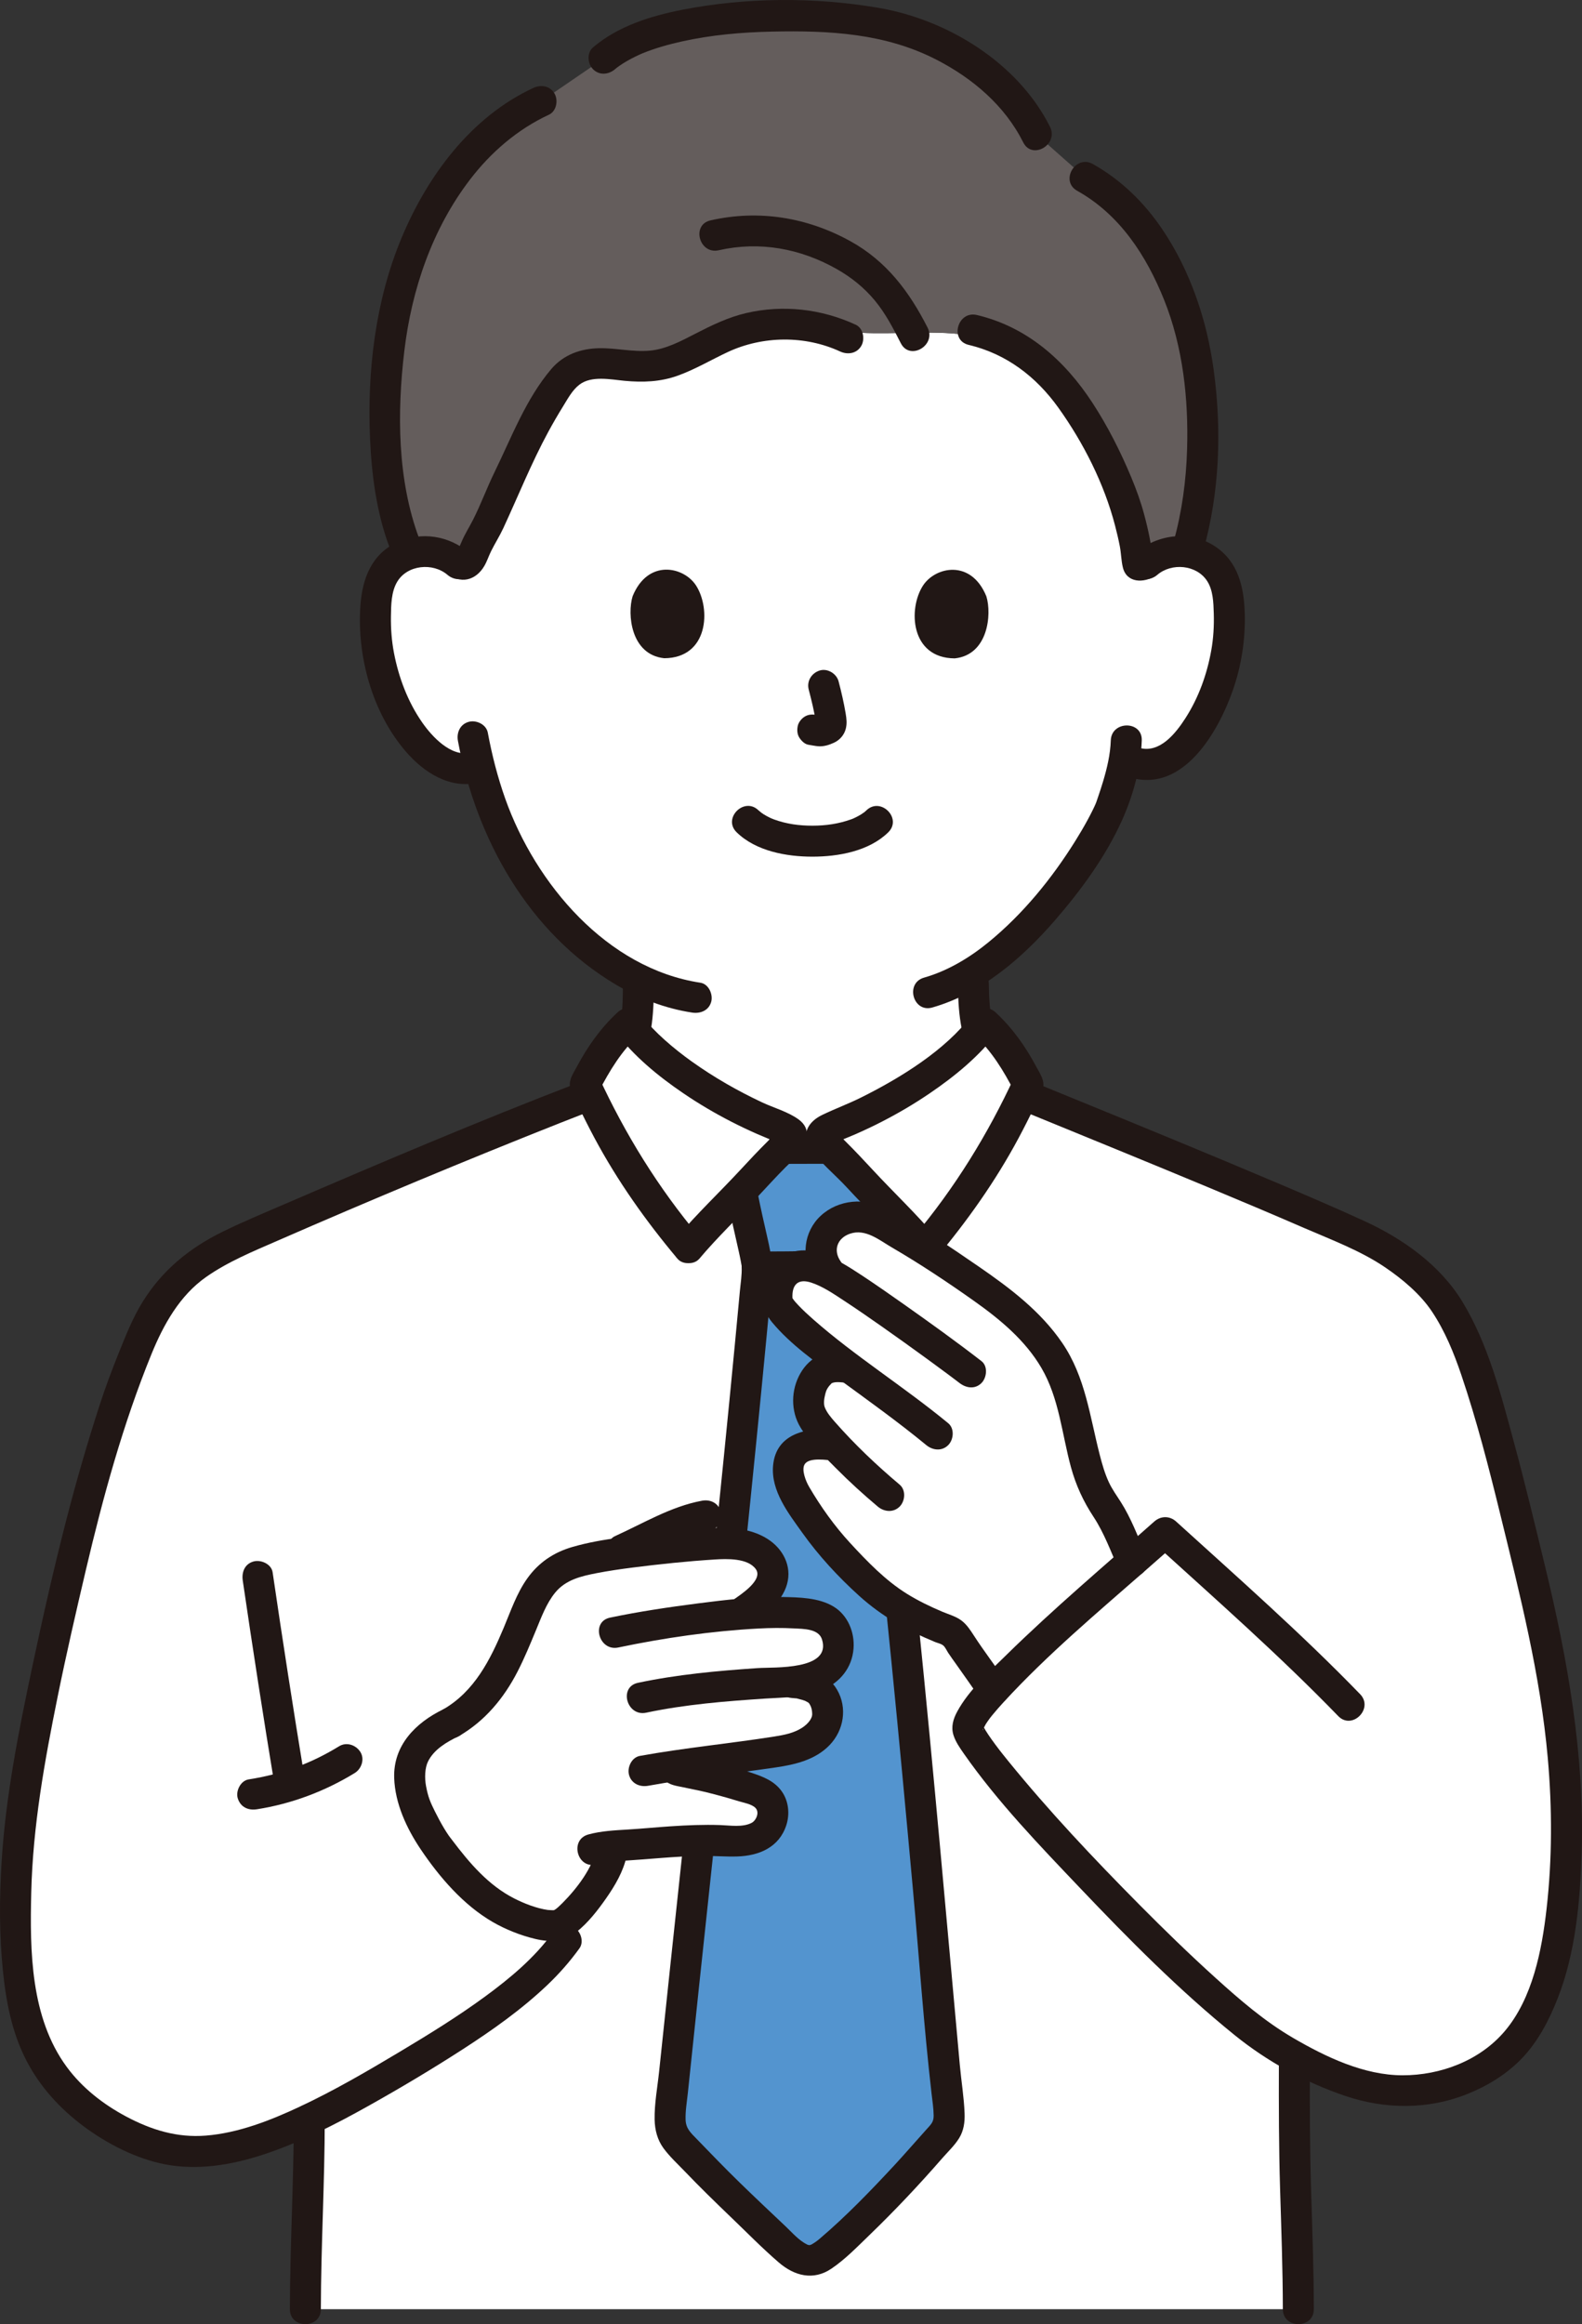 <?xml version="1.0" encoding="UTF-8"?><svg id="b" xmlns="http://www.w3.org/2000/svg" width="245.129" height="360.071" viewBox="0 0 245.129 360.071"><rect x="0" y="0" width="245.129" height="360.071" fill="#333333" stroke="none"/><defs><style>.h{fill:#211715;}.i{fill:#fff;}.j{fill:#5394cf;}.k{fill:#645d5c;}</style></defs><g id="c"><g id="d"><path class="i" d="M169.237,175.692c-.95-.416-14.751-8.375-17.305-14.701-1.189-2.945-1.38-6.658-1.394-10.224,11.299-6.92,19.992-21.441,21.652-25.878.426-1.274,1.529-4.269,2.049-7.402,3.508,1.778,5.633.972,7.748-.715,2.279-1.842,3.917-4.262,5.174-6.791,2.582-5.19,3.704-10.993,3.21-16.688-.135-1.445-.37-2.926-1.1-4.226-1.033-1.854-3.087-3.215-5.343-3.552-2.256-.337-4.669.373-6.297,1.842l.137-.187c-1.004.681-1.43.529-1.469.103-.058-.627-.129-1.267-.227-1.891-.293-1.865-.732-3.702-1.227-5.513-1.249-4.57-4.089-10.409-6.564-14.524-4.168-6.928-9.919-11.5-18.205-13.402-3.3-.513-6.417-.403-8.635-.385-2.576.021-5.225.147-8.067,0-5.617-2.666-14.507-2.057-20.303.253-4.169,1.661-7.914,4.579-12.435,4.92-4.07.306-8.649-1.461-11.985.729-1.177.772-1.979,1.935-2.72,3.083-1.543,2.393-2.965,4.881-4.251,7.452-.636,1.271-1.238,2.562-1.805,3.871-.536,1.236-1.409,3.011-2.015,4.222-1.1,2.2-2.603,5.463-3.63,7.7-.645,1.405-1.595,5-3.3,3.245l.092.324c-1.628-1.469-4.041-2.179-6.297-1.842s-4.31,1.698-5.343,3.552c-.73,1.3-.965,2.781-1.1,4.226-.494,5.695.629,11.499,3.21,16.689,1.257,2.529,2.896,4.949,5.174,6.791,1.902,1.517,4.329,3.196,7.583,1.897,1.68,6.673,4.761,14.615,10.749,21.672,4.263,5.024,9.015,8.99,14.169,11.496-.007,3.561-.189,7.295-1.392,10.263-2.564,6.326-14.197,13.177-15.147,13.593,0,0,11.5,11.512,41.86,11.512s44.745-11.512,44.745-11.512Z"/><path class="k" d="M70.932,87.032c1.705,1.755,2.655-1.84,3.3-3.245,1.027-2.237,2.53-5.5,3.63-7.7.606-1.211,1.479-2.986,2.015-4.222.567-1.309,1.17-2.6,1.805-3.871,1.286-2.571,2.707-5.059,4.251-7.452.741-1.149,1.543-2.311,2.72-3.083,3.337-2.19,7.915-.422,11.985-.729,4.521-.34,8.266-3.258,12.435-4.92,5.796-2.31,14.686-2.918,20.303-.253,2.842.147,5.491.021,8.067,0,2.218-.018,5.335-.128,8.635.385,8.286,1.902,14.037,6.474,18.205,13.402,2.475,4.114,5.315,9.954,6.564,14.524.495,1.811.935,3.648,1.227,5.513.098.624.169,1.264.227,1.891.039.426.466.577,1.469-.103l-.137.187c1.618-1.46,4.012-2.171,6.256-1.848,3.933-12.921,2.87-29.303-.953-39.07-2.63-6.72-6.659-14.475-14.82-18.954l-7.493-6.629c-3.363-6.831-10.392-12.68-19.632-15.98-9.683-3.458-37.911-4.045-47.401,4.16l-9.743,6.663c-10.867,4.96-18.533,16.831-21.799,29.065-3.365,12.606-3.394,30.878,1.342,41.098,2.585-.94,5.677-.27,7.634,1.496l-.092-.324Z"/><path class="h" d="M162.695,19.643c-4.98-9.937-15.904-16.626-26.66-18.444-9.888-1.671-20.378-1.616-30.224.298-4.935.959-10.027,2.533-13.918,5.84-.988.84-.864,2.53,0,3.394.979.979,2.403.842,3.394,0,.037-.031.585-.476.186-.168.175-.136.357-.264.54-.39.379-.261.769-.505,1.168-.735.745-.431,1.845-.96,2.324-1.156,1.975-.807,4.042-1.389,6.122-1.853,4.596-1.025,9.263-1.429,13.992-1.532,8.83-.192,17.527.249,25.499,4.359,5.608,2.891,10.573,7.103,13.432,12.808,1.384,2.762,5.526.334,4.145-2.423h0Z"/><path class="h" d="M148.411,152.328c.074,4.05.302,8.588,2.553,12.102,1.593,2.487,3.808,4.557,6.077,6.416,2.332,1.91,4.791,3.667,7.327,5.294,1.323.849,2.676,1.787,4.111,2.44,1.179.537,2.583.337,3.284-.861.603-1.031.324-2.744-.861-3.284-1.294-.589-2.515-1.427-3.711-2.185-2.162-1.371-4.339-2.858-6.292-4.423-1.146-.918-2.26-1.879-3.306-2.91-.829-.817-1.734-1.815-2.219-2.514-.347-.5-.66-1.022-.922-1.572.262.549-.189-.52-.203-.564-.176-.52-.319-1.051-.442-1.586-.477-2.082-.556-4.226-.595-6.354-.056-3.085-4.856-3.095-4.8,0h0Z"/><path class="h" d="M83.422,178.581c1.391-.635,2.696-1.571,3.958-2.421,2.364-1.591,4.662-3.319,6.77-5.239,2.025-1.844,4.051-3.98,5.235-6.48,1.767-3.729,1.916-8.028,1.935-12.083.015-3.089-4.785-3.093-4.8,0-.009,1.915-.031,3.853-.29,5.754-.205,1.508-.689,3.362-1.217,4.36-1.125,2.126-2.869,3.835-4.721,5.471-1.81,1.598-3.731,3.013-5.752,4.35-1.134.75-2.3,1.575-3.542,2.142-1.179.539-1.468,2.245-.861,3.284.708,1.211,2.1,1.402,3.284.861h0Z"/><path class="h" d="M172.116,114.707c-.074,2.184-.582,4.307-1.206,6.394-.235.786-.493,1.565-.758,2.342-.092.269-.18.539-.275.807-.036.101-.279.685-.116.303.172-.404-.113.243-.148.32-.093.201-.188.4-.285.599-.252.516-.517,1.025-.791,1.53-.615,1.136-1.273,2.248-1.958,3.343-3.634,5.805-8.062,11.244-13.372,15.597-2.96,2.427-6.334,4.463-10.03,5.519-2.965.847-1.704,5.48,1.276,4.629,7.586-2.167,13.903-7.624,18.98-13.475,4.034-4.649,7.883-9.886,10.42-15.529,1.721-3.828,2.921-8.183,3.063-12.377.105-3.09-4.695-3.086-4.8,0h0Z"/><path class="h" d="M70.955,114.78c2.833,15.175,10.935,29.75,24.516,37.788,3.617,2.141,7.618,3.675,11.779,4.308,1.28.195,2.58-.323,2.952-1.676.312-1.135-.387-2.756-1.676-2.952-14.467-2.2-25.539-15.302-30.224-28.47-1.189-3.343-2.067-6.786-2.718-10.273-.238-1.275-1.778-1.999-2.952-1.676-1.338.368-1.915,1.674-1.676,2.952h0Z"/><path class="h" d="M179.329,89.053c2.218-1.889,6.037-1.572,7.689.92.959,1.446,1.005,3.398,1.055,5.074.056,1.907-.053,3.829-.388,5.708-.66,3.702-1.955,7.317-3.99,10.489-1.516,2.363-3.984,5.49-7.119,4.628-2.983-.821-4.255,3.809-1.276,4.629,8.137,2.239,13.494-7.184,15.728-13.564,1.326-3.786,1.958-7.88,1.845-11.889-.115-4.085-1.003-8.014-4.602-10.399-3.85-2.55-8.909-1.907-12.335,1.01-.988.841-.865,2.529,0,3.394.978.978,2.404.843,3.394,0h0Z"/><path class="h" d="M72.722,85.659c-3.148-2.68-7.407-3.374-11.192-1.635-3.941,1.811-5.381,5.626-5.679,9.706-.576,7.9,1.812,16.669,7.047,22.721,2.811,3.25,6.801,5.819,11.228,4.79,3.008-.699,1.734-5.329-1.276-4.629-2.975.692-5.919-2.507-7.436-4.689-2.221-3.196-3.629-6.928-4.363-10.736-.362-1.878-.505-3.789-.477-5.701.025-1.761.044-3.806.974-5.361,1.571-2.629,5.522-2.994,7.779-1.072.986.84,2.426.968,3.394,0,.861-.861.991-2.55,0-3.394h0Z"/><path class="h" d="M82.636,13.625c-9.645,4.477-16.377,13.588-20.394,23.183-4.072,9.725-5.367,20.647-4.904,31.128.249,5.645.994,11.427,2.977,16.747.452,1.214,1.624,2.041,2.952,1.676,1.167-.321,2.131-1.732,1.676-2.952-3.393-9.104-3.426-19.527-2.29-29.059,1.132-9.494,4.316-18.872,10.168-26.521,3.252-4.25,7.369-7.798,12.236-10.057,1.176-.546,1.471-2.24.861-3.284-.705-1.206-2.104-1.409-3.284-.861h0Z"/><path class="h" d="M166.904,29.556c6.608,3.693,10.724,10.042,13.482,16.924,2.913,7.27,3.777,15.295,3.553,23.077-.141,4.888-.791,9.73-2.108,14.444-.832,2.98,3.797,4.252,4.629,1.276,2.533-9.068,2.868-18.742,1.589-28.041-1.054-7.667-3.609-15.289-7.968-21.735-2.799-4.139-6.378-7.644-10.754-10.09-2.699-1.509-5.122,2.636-2.423,4.145h0Z"/><path class="h" d="M132.591,50.308c-5.309-2.456-11.259-3.134-16.974-1.806-2.768.643-5.314,1.88-7.828,3.173-2.242,1.153-4.592,2.433-7.151,2.654-2.621.226-5.228-.439-7.848-.381-2.842.063-5.481,1.008-7.358,3.213-3.938,4.625-6.168,10.59-8.802,15.98-1.19,2.436-2.116,4.992-3.344,7.408-.561,1.105-1.226,2.138-1.715,3.277-.206.481-.411.96-.662,1.419.018-.033-.254.39-.25.399-.322-.675,1.966-.314,1.97-.31-2.266-2.093-5.669,1.293-3.394,3.394,2.016,1.862,4.496,1.227,5.819-1.06.425-.735.679-1.554,1.058-2.312.595-1.193,1.31-2.314,1.873-3.527,2.315-4.991,4.358-10.113,6.987-14.957.72-1.326,1.478-2.632,2.273-3.915.72-1.162,1.424-2.514,2.531-3.361,1.889-1.445,4.862-.798,7.028-.596,2.811.262,5.53.166,8.212-.801,2.706-.975,5.171-2.453,7.769-3.665,5.406-2.521,11.956-2.592,17.384-.082,1.176.544,2.586.332,3.284-.861.606-1.036.321-2.737-.861-3.284h0Z"/><path class="h" d="M111.365,38.772c6.337-1.44,12.676-.275,18.305,2.923,2.246,1.276,4.214,2.854,5.869,4.844s2.876,4.344,4.042,6.639c1.399,2.755,5.542.328,4.145-2.423-2.838-5.589-6.386-10.314-11.969-13.394-6.706-3.699-14.186-4.918-21.667-3.218-3.011.684-1.737,5.313,1.276,4.629h0Z"/><path class="h" d="M150.096,53.433c5.832,1.384,10.446,4.91,13.907,9.746,3.884,5.426,7.089,11.766,8.771,18.234.277,1.063.53,2.133.739,3.212s.215,2.228.473,3.284c.597,2.448,3.237,2.424,4.995,1.331,2.618-1.627.211-5.782-2.423-4.145-.77.38-.418.501,1.058.363l.861.861c.191.638.233.64.124.005-.046-.371-.094-.742-.146-1.112-.089-.624-.194-1.245-.314-1.864-.239-1.232-.534-2.454-.859-3.666-.524-1.958-1.211-3.858-1.992-5.727-1.672-4.004-3.643-7.91-6.016-11.548-4.293-6.58-10.11-11.754-17.903-13.604-3.003-.713-4.285,3.914-1.276,4.629h0Z"/><path class="i" d="M201.175,357.75c-.01-11.29-.6-18.64-.6-28.59,0-3.173-.023-6.235-.014-9.245,0,0,.002-.491.003-1.318,4.992,2.734,10.768,4.991,15.244,5.271,8.041.503,16.381-2.999,20.438-9.382s5.329-13.578,6.031-21.109c2.239-24-4.401-46.557-7.77-60.513-1.914-7.931-4.222-16.395-6.833-23.523-1.568-3.808-3.472-7.676-5.937-10.096-3.305-3.245-6.181-5.475-9.633-7.112-11.019-5.226-39.643-16.857-51.559-21.736-2.804-5.303-3.921-8.124-7.96-11.837-3.861,5.19-12.675,11.671-23.24,15.921-.893.359-1.902.879-2.054,1.161-.253.471.239.885.471,1.255.129.206.435.525.912,1-2.726.006-4.795.013-7.419.018.487-.485.799-.81.929-1.018.231-.37.723-.784.471-1.255-.152-.283-1.161-.802-2.054-1.161-10.565-4.25-19.38-10.731-23.24-15.921-4.035,3.71-5.153,6.529-7.952,11.823-11.928,4.614-40.146,16.4-51.207,21.347-3.461,1.558-7.442,3.527-10.103,6.217-2.845,2.864-4.744,5.901-6.29,9.612-1.139,2.737-2.153,5.314-3.075,7.775-3.292,9.819-6.093,19.814-8.503,30.561-1.824,8.133-2.79,11.499-5.739,27.318-2.056,11.029-2.978,25.985-.956,37.022s9.647,18.44,20.324,22.135c6.949,2.405,15.357.068,24.051-4.039.035,10.377-.587,17.819-.598,29.42h153.86Z"/><path class="j" d="M139.952,337.501c1.618-1.733,3.114-3.398,4.357-4.846,1.502-1.75,2.605-2.587,2.729-4.018.138-1.595-.203-3.133-.432-5.612-3.231-34.982-7.405-85.674-13.129-126.335.051-1.884.646-3.734,1.24-5.534.639-1.962,1.067-3.713,1.482-5.413-1.105-1.141-2.204-2.291-3.25-3.438-1.965-2.157-3.406-3.543-4.277-4.407-2.724.006-4.792.013-7.414.018-.873.865-2.307,2.247-4.258,4.388-.681.747-1.385,1.495-2.098,2.242.543,2.797.943,4.656,1.556,7.282.104.483.863,3.537.863,4.607v.525c-3.755,41.182-9.76,94.575-13.383,129.621-.139,1.34-.236,2.737.309,3.993.476,1.097,1.471,1.918,2.322,2.829,4.628,4.955,10.221,10.141,15.558,15.196.753.713,2.056,1.567,3.144,1.648,1.228.092,2.557-.956,3.445-1.722,3.345-2.885,7.596-7.127,11.235-11.025Z"/><path class="h" d="M133.575,186.36c-.788,3.128-2.077,6.172-2.431,9.391-.158,1.442.209,2.942.406,4.374.194,1.407.384,2.815.57,4.224.765,5.778,1.481,11.563,2.163,17.352,1.41,11.971,2.674,23.959,3.865,35.954,1.167,11.754,2.259,23.515,3.328,35.278.95,10.457,1.666,20.963,2.865,31.394.13,1.133.314,2.27.327,3.413.011,1.002-.366,1.335-1.152,2.204-1.66,1.836-3.269,3.715-4.954,5.529-3.664,3.943-7.441,7.862-11.543,11.356-.41.35-.805.629-1.273.899-.12.069-.69.18-.303.155s-.191-.055-.32-.118c-1.33-.638-2.341-1.85-3.397-2.847-2.393-2.26-4.788-4.518-7.146-6.814-2.249-2.189-4.42-4.445-6.601-6.699-.929-.961-1.703-1.612-1.748-3.021-.044-1.36.206-2.756.347-4.107,2.256-21.706,4.631-43.4,6.921-65.102,1.248-11.828,2.477-23.658,3.658-35.492.564-5.65,1.118-11.302,1.655-16.954.261-2.744.518-5.488.77-8.232.203-2.215-.093-4.185-.587-6.347-.565-2.471-1.126-4.941-1.618-7.428-.252-1.272-1.768-2.002-2.952-1.676-1.327.365-1.929,1.677-1.676,2.952.519,2.62,1.125,5.218,1.708,7.823.111.496.219.992.314,1.491.037.196.075.392.106.589.136.859.006-.352.04.351.061,1.254-.162,2.543-.277,3.792-.518,5.604-1.056,11.206-1.605,16.807-1.182,12.048-2.421,24.09-3.683,36.13-2.374,22.644-4.85,45.276-7.22,67.92-.257,2.453-.748,5.017-.699,7.485.032,1.588.424,3.128,1.369,4.42.955,1.305,2.185,2.429,3.301,3.594,2.323,2.424,4.726,4.771,7.15,7.094,2.449,2.347,4.85,4.809,7.422,7.022,2.425,2.087,5.345,2.844,8.138.964,2.138-1.439,4.013-3.385,5.861-5.167,3.955-3.814,7.726-7.816,11.335-11.958.885-1.016,1.918-1.972,2.623-3.129.7-1.148.88-2.463.831-3.787-.093-2.506-.513-5.028-.742-7.527-.485-5.295-.962-10.591-1.439-15.887-1.05-11.645-2.105-23.289-3.217-34.928-1.175-12.298-2.412-24.591-3.775-36.87-.672-6.05-1.375-12.097-2.121-18.139-.368-2.974-.746-5.947-1.137-8.919-.189-1.434-.381-2.868-.575-4.302-.192-1.419-.63-2.986-.608-4.415.021-1.396.615-2.894,1.036-4.205.49-1.525.93-3.056,1.322-4.609.755-2.996-3.873-4.275-4.629-1.276h0Z"/><path class="h" d="M203.575,357.75c-.01-6.25-.242-12.493-.431-18.739-.193-6.363-.199-12.731-.183-19.096.008-3.089-4.792-3.093-4.8,0-.016,6.366-.009,12.733.183,19.096.189,6.246.421,12.489.431,18.739.005,3.088,4.805,3.094,4.8,0h0Z"/><path class="h" d="M45.518,328.312c0,9.818-.584,19.622-.6,29.44-.005,3.089,4.795,3.093,4.8,0,.016-9.818.6-19.622.6-29.44,0-3.089-4.8-3.094-4.8,0h0Z"/><path class="i" d="M143.282,193.305c7.111-8.444,11.556-15.667,16-25.333-1.985-3.828-3.319-6.308-6.695-9.412-3.861,5.19-12.675,11.671-23.24,15.921-.893.359-1.902.879-2.054,1.161-.253.471.239.885.471,1.255.363.581,2.148,2.074,5.185,5.407,3.446,3.782,7.481,7.593,10.333,11Z"/><path class="i" d="M106.667,193.305c-7.111-8.444-11.556-15.667-16-25.333,1.985-3.828,3.319-6.308,6.695-9.412,3.861,5.19,12.675,11.671,23.24,15.921.893.359,1.902.879,2.054,1.161.253.471-.239.885-.471,1.255-.363.581-2.148,2.074-5.185,5.407-3.446,3.782-7.481,7.593-10.333,11Z"/><path class="h" d="M117.796,198.69c4.969-.002,9.938-.11,14.908-.112,1.255,0,2.458-1.104,2.4-2.4s-1.055-2.401-2.4-2.4c-4.969.002-9.938.11-14.908.112-1.255,0-2.458,1.104-2.4,2.4s1.055,2.401,2.4,2.4h0Z"/><path class="h" d="M128.716,175.498c-2.509.005-5.019.013-7.528.019-1.255.003-2.458,1.102-2.4,2.4s1.055,2.403,2.4,2.4c2.509-.005,5.019-.013,7.528-.019,1.255-.003,2.458-1.102,2.4-2.4s-1.055-2.403-2.4-2.4h0Z"/><path class="h" d="M144.979,195.002c4.884-5.818,9.27-12,12.858-18.703.876-1.637,1.71-3.296,2.512-4.971.415-.867.992-1.789,1.248-2.718.327-1.191-.451-2.264-.983-3.268-1.682-3.172-3.691-6.023-6.329-8.479-1.234-1.149-2.827-.763-3.769.486-4.025,5.337-10.918,9.605-17.06,12.667-1.995.995-4.088,1.762-6.09,2.731-2.092,1.012-3.315,2.981-1.835,5.135,1.56,2.271,3.865,4.101,5.723,6.121,3.404,3.701,7.088,7.155,10.333,11,.837.991,2.532.862,3.394,0,.982-.982.839-2.401,0-3.394-3.052-3.615-6.506-6.865-9.72-10.332-1.382-1.491-2.765-2.972-4.209-4.403-.389-.386-.773-.778-1.162-1.163-.156-.154-.503-.66-.008.043-.059-.084-.38-.633-.343-.472v1.276l.07-.276-.617,1.059c-.244.286.251-.17.433-.267.183-.098.373-.191.562-.277.808-.365,1.642-.676,2.455-1.031,1.428-.622,2.836-1.289,4.221-2.001,2.545-1.307,5.017-2.762,7.382-4.372,3.965-2.698,7.716-5.776,10.616-9.621l-3.769.486c2.782,2.591,4.582,5.578,6.32,8.926v-2.423c-4.143,8.98-9.262,17.268-15.625,24.848-.833.992-.973,2.421,0,3.394.856.856,2.557.997,3.394,0Z"/><path class="h" d="M108.364,191.608c-6.363-7.58-11.482-15.868-15.625-24.848v2.423c1.738-3.348,3.538-6.335,6.32-8.926l-3.769-.486c2.9,3.845,6.651,6.923,10.616,9.621,2.366,1.61,4.837,3.064,7.382,4.372,1.318.678,2.657,1.315,4.015,1.911.812.357,1.638.681,2.451,1.035.263.115.518.227.773.363.163.087.722.606.433.267l-.617-1.059.07.276v-1.276c.037-.161-.284.388-.343.472.495-.703.147-.197-.008-.043-.39.385-.773.777-1.162,1.163-1.444,1.431-2.827,2.913-4.209,4.403-3.214,3.467-6.668,6.717-9.72,10.332-.836.99-.971,2.423,0,3.394.858.858,2.554.995,3.394,0,2.855-3.382,6.065-6.443,9.096-9.665,1.405-1.494,2.778-3.015,4.227-4.468.701-.703,1.459-1.372,2.096-2.136,1.372-1.643,1.985-3.83-.03-5.298-1.651-1.202-3.817-1.783-5.661-2.647-3.803-1.783-7.468-3.885-10.889-6.324-2.79-1.99-5.871-4.6-7.768-7.115-.942-1.249-2.536-1.635-3.769-.486-2.637,2.456-4.645,5.307-6.329,8.479-.486.916-1.172,1.87-1.026,2.949.131.969.778,1.962,1.199,2.845.83,1.74,1.694,3.463,2.603,5.163,3.588,6.704,7.974,12.885,12.858,18.703.834.993,2.534.86,3.394,0,.984-.984.836-2.398,0-3.394Z"/><path class="h" d="M39.799,280.304c5.358-.84,10.545-2.782,15.166-5.619,1.07-.656,1.574-2.178.861-3.284-.692-1.073-2.139-1.564-3.284-.861-4.351,2.671-8.835,4.322-14.019,5.135-1.244.195-2.044,1.816-1.676,2.952.438,1.352,1.619,1.885,2.952,1.676h0Z"/><path class="h" d="M37.614,244.862c1.555,10.617,3.201,21.221,4.945,31.809.211,1.28,1.797,1.994,2.952,1.676,1.359-.373,1.888-1.669,1.676-2.952-1.743-10.588-3.389-21.191-4.945-31.809-.188-1.284-1.813-1.989-2.952-1.676-1.377.378-1.865,1.665-1.676,2.952h0Z"/><path class="h" d="M89.412,167.823c-15.257,5.864-30.331,12.269-45.34,18.738-3.231,1.392-6.495,2.746-9.651,4.301-5.12,2.523-9.315,5.967-12.337,10.856-1.491,2.413-2.54,5.045-3.597,7.668-1.111,2.755-2.151,5.522-3.066,8.349-1.875,5.792-3.573,11.641-5.095,17.536-1.967,7.615-3.709,15.316-5.338,23.012-2.112,9.985-4.119,20.025-4.744,30.23-.342,5.581-.362,11.208.203,16.775.494,4.866,1.391,9.596,3.66,13.976,2.098,4.05,5.205,7.437,8.845,10.15,3.621,2.699,8.156,5.039,12.615,5.895,5.037.967,10.206.117,15.034-1.449,5.756-1.867,11.205-4.645,16.471-7.594,4.95-2.772,9.842-5.685,14.608-8.764,4.615-2.981,9.161-6.194,13.148-9.99,1.824-1.736,3.479-3.619,4.953-5.662.759-1.052.182-2.674-.861-3.284-1.21-.708-2.523-.193-3.284.861-2.806,3.89-6.639,7.079-10.485,9.896-4.206,3.08-8.648,5.821-13.118,8.496-5.095,3.049-10.237,6.053-15.619,8.574-4.534,2.124-9.475,4.062-14.51,4.466-4.457.358-8.456-.878-12.364-2.96-3.55-1.892-6.817-4.435-9.211-7.697-5.599-7.63-5.706-17.903-5.488-26.983.247-10.294,2.052-20.305,4.093-30.369,1.331-6.563,2.837-13.095,4.369-19.613,2.665-11.333,5.77-22.671,10.171-33.462,1.855-4.547,4.357-9.059,8.471-11.943,3.384-2.371,7.258-3.955,11.027-5.601,14.472-6.319,29.062-12.408,43.743-18.227,1.322-.524,2.645-1.043,3.972-1.553,1.209-.465,2.044-1.615,1.676-2.952-.318-1.156-1.736-2.144-2.952-1.676h0Z"/><g id="e"><path class="i" d="M120.56,271.355c.28-.044.547-.087.797-.129,4.451-.749,7.04-3.256,6.883-6.007-.313-5.48-6.712-4.217-6.363-4.767,1.88.124,4.431-.4,6.103-1.665,1.356-1.026,1.945-2.468,1.898-4.129-.052-1.829-.965-3.431-2.683-4.06-1.718-.629-3.624-.707-5.452-.77-1.992-.068-4.492.049-7.183.279,2.468-1.66,4.558-3.597,5.071-5.311.612-2.048-.721-3.794-2.539-4.649s-3.995-1.094-6.089-.959c-4.996.32-14.221,1.251-19.195,2.218-2.05.399-4.172.886-5.909,2.153-2.123,1.548-3.349,4.017-4.35,6.407-2.876,6.865-5.116,13.236-11.658,16.929-6.838,3.221-7.108,7.429-5.794,12.117.371,1.326,2.514,5.597,3.707,7.027,3.43,4.615,7.169,9.003,12.634,11.012,1.387.51,4.761,1.862,6.468,1.034,2.109-1.024,7.144-7.313,7.87-11.148,0,0,.066-.351.173-.932,1.431-.129,2.926-.186,4.11-.284,4.485-.371,9.018-.768,13.512-.53,2.452.13,5.447-.03,6.591-2.202.92-1.746.828-3.62-.704-4.863-.361-.293-.821-.475-1.247-.648-.694-.282-1.407-.516-2.122-.74-1.672-.523-3.366-.972-5.059-1.416-1.22-.32-3.856-.778-5.082-1.075-.639-.155-.179-.847.252-.778,5.579-.822,11.685-1.539,15.359-2.114Z"/><path class="h" d="M71.102,268.967c4.047-2.34,6.992-5.901,9.107-10.026,1.06-2.068,1.945-4.221,2.835-6.366.829-1.999,1.604-4.16,2.991-5.852,1.62-1.976,4.008-2.536,6.41-3.002,1.842-.357,3.701-.627,5.562-.864,4.225-.538,8.473-.981,12.724-1.251,1.845-.117,5.133-.249,6.381,1.491,1.202,1.677-2.366,3.964-3.5,4.76-1.06.743-1.554,2.1-.861,3.284.614,1.049,2.217,1.609,3.284.861,2.316-1.623,5.102-3.696,5.911-6.566.795-2.821-.64-5.512-3.023-7.021-4.353-2.757-10.435-1.488-15.251-1-4.948.502-10.168.86-14.967,2.244-2.924.843-5.278,2.438-7.038,4.926-1.622,2.294-2.539,5.029-3.619,7.6-2.091,4.98-4.531,9.842-9.368,12.639-2.673,1.546-.259,5.695,2.423,4.145h0Z"/><path class="h" d="M97.705,242.135c2.015-.91,3.966-1.954,5.973-2.878.239-.11.479-.219.72-.326.076-.034.9-.383.469-.206.561-.231,1.126-.451,1.697-.653,1.133-.399,2.288-.723,3.469-.943,1.237-.23,2.052-1.791,1.676-2.952-.428-1.323-1.627-1.923-2.952-1.676-4.823.898-9.061,3.495-13.475,5.489-1.148.518-1.513,2.273-.861,3.284.765,1.186,2.056,1.416,3.284.861h0Z"/><path class="h" d="M95.806,255.237c7.13-1.493,14.462-2.554,21.737-2.94,1.825-.097,3.649-.116,5.474-.016,1.455.079,3.822.034,4.347,1.698,1.52,4.821-7.436,4.281-9.944,4.45-6.229.421-12.453.987-18.57,2.281-3.02.639-1.742,5.267,1.276,4.629,6.09-1.288,12.272-1.777,18.472-2.188,2.973-.197,6.084-.13,8.862-1.337,2.703-1.175,4.56-3.416,4.793-6.404.198-2.526-.883-5.178-3.104-6.517-2.296-1.384-5.325-1.429-7.927-1.477-4.359-.08-8.745.433-13.061.988-4.562.587-9.128,1.263-13.632,2.206-3.022.633-1.743,5.261,1.276,4.629h0Z"/><path class="h" d="M122.635,263.056c.22.018.439.037.658.059.35.035-.317-.101.344.061.529.129,1.008.275,1.117.328.045.022.625.348.299.142.35.221.301.233.441.45.21.329.343.84.353,1.38.006.325-.027.527-.309.993-.232.383-.705.845-1.216,1.18-1.295.849-2.822,1.143-4.327,1.38-6.937,1.094-13.935,1.752-20.849,3.005-1.276.231-1.998,1.783-1.676,2.952.369,1.343,1.672,1.908,2.952,1.676,6.555-1.188,13.184-1.871,19.772-2.842,3.026-.446,6.138-1.17,8.347-3.458s2.791-5.778,1.165-8.574c-1.495-2.573-4.307-3.312-7.07-3.534-1.294-.104-2.4,1.177-2.4,2.4,0,1.385,1.103,2.296,2.4,2.4h0Z"/><path class="h" d="M102.722,272.4c-.753,1.017-.59,2.541.297,3.429.705.705,1.736.839,2.666,1.028,1.711.347,3.405.693,5.092,1.145,1.23.329,2.459.669,3.674,1.05.773.242,2.001.432,2.597,1.028.7.699.104,1.967-.575,2.323-1.403.735-3.357.397-4.867.346-2.577-.087-5.157.021-7.729.194-2.195.148-4.385.361-6.581.495-2.045.126-4.148.221-6.133.768-2.974.82-1.711,5.452,1.276,4.629,1.461-.403,2.971-.48,4.477-.574,1.84-.114,3.675-.274,5.513-.414,2.09-.159,4.184-.289,6.281-.321,1.837-.029,3.677.147,5.511.09,3.401-.107,6.516-1.414,7.624-4.87.548-1.708.354-3.671-.672-5.16-1.152-1.671-2.948-2.346-4.804-2.957-2.029-.669-4.106-1.254-6.186-1.74-.737-.172-1.482-.314-2.224-.462-.437-.087-.874-.172-1.31-.262-.16-.033-.961-.224-.721-.105l.861.861-.083-.167.242,1.849-.081.22c.772-1.042.172-2.679-.861-3.284-1.222-.715-2.51-.184-3.284.861h0Z"/><path class="h" d="M92.461,286.298c-.648,3.095-3.012,6.213-5.283,8.503-.238.24-.486.467-.734.697-.107.1-.226.2-.342.29.363-.281.077-.08.011-.022-.081.072-.194.117-.286.176.349-.225.107-.011-.063.001.008,0-.698-.016-.902-.045-1.756-.256-3.653-.999-5.228-1.804-3.956-2.023-6.881-5.457-9.519-8.946-.204-.27-.415-.535-.615-.807.265.359.024.025-.022-.043-.235-.344-.457-.695-.672-1.052-.498-.831-.955-1.687-1.388-2.553-.739-1.481-1.08-2.261-1.404-3.986-.233-1.241-.191-2.811.312-3.82.934-1.875,2.874-3.002,4.775-3.921,1.167-.564,1.478-2.228.861-3.284-.697-1.192-2.112-1.427-3.284-.861-4.289,2.072-7.77,5.592-7.599,10.639.134,3.953,1.932,7.813,4.11,11.05,2.885,4.287,6.61,8.628,11.156,11.257,2.002,1.158,4.312,2.076,6.568,2.615,2.362.565,4.487.471,6.418-1.072,1.802-1.44,3.273-3.333,4.587-5.213,1.363-1.951,2.678-4.17,3.171-6.525.631-3.014-3.995-4.303-4.629-1.276h0Z"/></g><g id="f"><path class="i" d="M175.415,241.932c-1.504-3.414-3.225-7.343-4.173-8.53-3.671-5.007-3.734-12.445-5.899-18.588-2.89-8.2-9.558-12.868-16.105-17.344-5.317-3.636-7.488-4.967-13.144-8.174-1.988-1.127-4.686-1.062-6.731.356s-3.094,4.498-1.162,6.996c0,0,.287.371.704.911-2.38-1.276-3.846-1.723-5.425-1.353-2.126.498-3.602,2.525-3.028,5.485.424,2.188,9.092,8.696,10.727,9.882,0,0,.225.163.449.326-.333-.043-.667-.085-.667-.085-1.477-.188-2.61-.062-3.458.517-.503.343-1.346,1.36-1.645,2.104-.37.922-.559,1.946-.588,2.925-.07,2.38,2.683,4.883,4.172,6.574-2.424-.287-4.913-.26-6.253.973-1.72,1.583-1.034,4.843.192,6.786,2.382,3.776,4.165,6.473,7.259,9.704,2.886,3.013,5.937,6.1,9.582,8.131,1.978,1.103,4.039,2.052,6.144,2.885.385.152.816.283,1.154.534.664.493,1.119,1.402,1.579,2.069.852,1.236,3.326,4.674,4.817,6.884,5.213-5.656,14.515-13.846,21.498-19.967Z"/><path class="h" d="M130.271,195.441c-1.22-1.709-.564-3.64,1.458-4.316,2.392-.799,4.492.988,6.446,2.126,4.388,2.556,8.621,5.373,12.763,8.308,4.012,2.843,7.912,6.07,10.427,10.367,2.751,4.7,3.167,10.202,4.574,15.364.768,2.82,1.921,5.312,3.523,7.742,1.631,2.475,2.69,5.413,3.885,8.111.525,1.185,2.254,1.463,3.284.861,1.222-.715,1.388-2.094.861-3.284-1.182-2.67-2.244-5.543-3.822-8.014-.654-1.024-1.351-1.983-1.866-3.092-.616-1.327-1.023-2.759-1.388-4.173-1.55-6.003-2.233-12.126-5.818-17.381-3.347-4.907-8.081-8.488-12.919-11.82-4.644-3.199-9.37-6.391-14.368-9.021-3.247-1.708-7.402-1.41-10.149,1.142-2.641,2.453-3.138,6.555-1.034,9.502.752,1.053,2.093,1.558,3.284.861,1.041-.609,1.618-2.223.861-3.284h0Z"/><path class="h" d="M152.081,210.875c-3.919-3.036-7.952-5.929-12.001-8.789-2.17-1.533-4.35-3.055-6.569-4.518-2.009-1.325-4.078-2.638-6.367-3.428-3.077-1.061-6.674-.142-8.335,2.805-1.497,2.655-1.034,5.676.839,7.929,2.822,3.394,6.699,6.122,10.241,8.713,4.594,3.361,9.245,6.678,13.641,10.298,1,.823,2.415.979,3.394,0,.849-.849,1.006-2.566,0-3.394-6.904-5.684-14.517-10.441-20.95-16.117-.786-.693-1.561-1.403-2.28-2.166-.153-.162-.299-.33-.451-.494-.062-.066-.477-.607-.123-.125-.099-.135-.184-.284-.286-.415-.357-.461-.031.18-.042-.021-.125-2.322,1.021-3.065,2.916-2.442,1.812.596,3.49,1.761,5.08,2.802,1.97,1.29,3.906,2.633,5.834,3.986,2.395,1.681,4.774,3.387,7.139,5.111,1.016.741,2.029,1.485,3.037,2.236.416.31.831.62,1.244.933.173.131,1.205.922.644.488,1.024.793,2.396.998,3.394,0,.827-.827,1.031-2.596,0-3.394h0Z"/><path class="h" d="M130.963,209.414c-2.932-.328-5.436.731-6.938,3.338-1.48,2.57-1.531,5.862.006,8.391,1.426,2.346,3.557,4.355,5.477,6.294,2.072,2.091,4.247,4.074,6.5,5.969.991.834,2.422.972,3.394,0,.856-.856.997-2.556,0-3.394-3.565-2.998-6.968-6.227-10.044-9.729-.582-.663-1.219-1.403-1.551-2.234-.199-.497-.151-1.221.056-2.026.122-.472.19-.697.46-1.095-.026.038.242-.316.167-.226.004-.005.615-.625.224-.299.441-.369,1.332-.291,2.247-.189,1.29.144,2.4-1.206,2.4-2.4,0-1.417-1.106-2.255-2.4-2.4h0Z"/><path class="h" d="M129.308,221.512c-4.206-.426-9.058.514-9.519,5.529-.362,3.938,2.397,7.433,4.548,10.451,2.54,3.563,5.547,6.808,8.789,9.742,3.495,3.162,7.42,5.371,11.763,7.154.395.162.93.259,1.261.536.334.28.536.788.777,1.152.407.613.842,1.208,1.268,1.809,1.225,1.731,2.455,3.46,3.641,5.219,1.717,2.548,5.877.148,4.145-2.423-1.664-2.469-3.491-4.835-5.107-7.334-.543-.839-1.091-1.683-1.901-2.289-.868-.65-1.947-.936-2.938-1.353-1.896-.797-3.778-1.708-5.525-2.796-3.329-2.073-6.13-4.987-8.775-7.853-2.43-2.634-4.553-5.612-6.362-8.705-.517-.884-1.244-2.686-.666-3.536.734-1.079,3.472-.617,4.602-.502,1.291.131,2.4-1.197,2.4-2.4,0-1.407-1.105-2.269-2.4-2.4h0Z"/></g><path class="h" d="M159.27,172.451c9.274,3.799,18.555,7.581,27.806,11.436,5.003,2.085,9.998,4.187,14.97,6.346,4.225,1.835,8.758,3.516,12.583,6.115,2.679,1.821,5.441,4.131,7.248,6.841,2.017,3.026,3.395,6.405,4.555,9.833,2.384,7.046,4.236,14.251,6.004,21.471,3.064,12.516,6.247,24.992,7.389,37.867.691,7.786.694,15.624-.19,23.395-.728,6.397-2.17,13.816-6.448,18.888-3.869,4.588-9.95,6.877-15.867,6.872-5.969-.005-11.871-2.828-16.926-5.772-4.427-2.577-8.258-5.89-12.044-9.314-4.072-3.683-8.012-7.513-11.875-11.415-7.036-7.106-13.945-14.419-20.252-22.186-.269-.331-.536-.664-.802-.998-.126-.158-.251-.317-.376-.476-.11-.14-.449-.581-.156-.199-.429-.56-.852-1.124-1.26-1.7-.319-.45-.632-.906-.919-1.377-.107-.176-.214-.354-.311-.536-.108-.203-.2-.666-.127-.227.083.495.024.05.002-.082-.019-.113.059.801.069.421,0-.03.023.69-.032.286-.009-.064.057-.21.085-.267.155-.317-.312.479-.071.18.165-.205.271-.502.412-.728.163-.261.341-.511.519-.762.049-.069.365-.49.174-.24-.175.229.253-.315.334-.414.569-.695,1.165-1.368,1.772-2.029,6.79-7.392,14.575-13.912,22.111-20.518,1.534-1.345,3.069-2.688,4.595-4.042h-3.394c9.634,8.749,19.448,17.392,28.507,26.744,2.153,2.223,5.545-1.173,3.394-3.394-9.059-9.353-18.873-17.995-28.507-26.744-1.003-.911-2.384-.897-3.394,0-7.706,6.839-15.599,13.489-22.955,20.712-2.654,2.606-5.777,5.413-7.573,8.725-.623,1.149-.987,2.363-.581,3.65.328,1.042.999,1.998,1.617,2.882,5.23,7.484,11.731,14.218,18.005,20.816,7.57,7.962,15.383,15.851,23.934,22.771,5.072,4.104,10.963,7.335,17.145,9.427,6.219,2.105,12.913,2.151,19.042-.344,3.128-1.274,6.05-3.072,8.389-5.534,2.49-2.621,4.171-5.888,5.485-9.225,2.796-7.102,3.486-15.101,3.722-22.667.467-14.976-2.167-29.829-5.684-44.328-1.547-6.375-3.077-12.765-4.793-19.096-2.004-7.397-3.998-15.267-8.02-21.869-3.46-5.68-9.22-9.742-15.169-12.472-4.48-2.056-9.014-3.993-13.551-5.918-10.573-4.486-21.2-8.844-31.831-13.19-1.827-.747-3.655-1.494-5.482-2.242-1.2-.491-2.638.533-2.952,1.676-.378,1.376.472,2.459,1.676,2.952h0Z"/><g id="g"><path class="h" d="M114.139,128.94c2.99,2.93,7.73,3.78,11.743,3.779s8.754-.841,11.749-3.769c2.212-2.163-1.183-5.556-3.394-3.394-.098.096-.598.519-.297.281.284-.225-.362.24-.51.331-.261.16-.529.307-.802.444-.184.092-.37.18-.558.262.326-.142.005-.005-.153.051-1.984.711-3.938.993-6.035.994-2.045,0-3.993-.256-5.927-.96-.031-.011-.721-.295-.261-.093-.157-.069-.313-.142-.468-.218-.304-.149-.602-.311-.89-.489-.219-.136-.422-.306-.643-.436.609.357.015-.006-.16-.177-2.208-2.164-5.605,1.228-3.394,3.394h0Z"/><path class="h" d="M125.31,106.838c.446,1.703.873,3.432,1.128,5.175l-.086-.638c.03.239.043.474.019.714l.086-.638c-.017.111-.041.215-.079.321l.242-.573c-.033.075-.068.139-.113.207l.375-.486c-.053.065-.104.114-.169.167l.486-.375c-.131.084-.269.152-.41.217l.573-.242c-.226.094-.449.163-.691.201l.638-.086c-.218.026-.431.024-.648-.001l.638.086c-.244-.034-.484-.094-.729-.127-.67-.091-1.239-.115-1.849.242-.498.291-.973.862-1.103,1.434-.14.614-.11,1.304.242,1.849.312.484.834,1.022,1.434,1.103.534.072,1.052.209,1.595.233.821.036,1.588-.213,2.322-.548.902-.411,1.604-1.208,1.844-2.179.203-.821.114-1.554-.024-2.376-.281-1.667-.665-3.32-1.093-4.955-.318-1.215-1.73-2.072-2.952-1.676-1.25.405-2.017,1.651-1.676,2.952h0Z"/><path class="h" d="M98.022,92.377c-.846,2.745-.299,9.06,4.902,9.6,6.874-.038,7.244-7.672,4.931-11.264-1.893-2.94-7.463-4.165-9.833,1.663Z"/><path class="h" d="M152.841,92.405c.844,2.746.29,9.06-4.911,9.595-6.874-.045-7.236-7.68-4.92-11.269,1.896-2.938,7.467-4.157,9.832,1.674Z"/></g></g></g></svg>